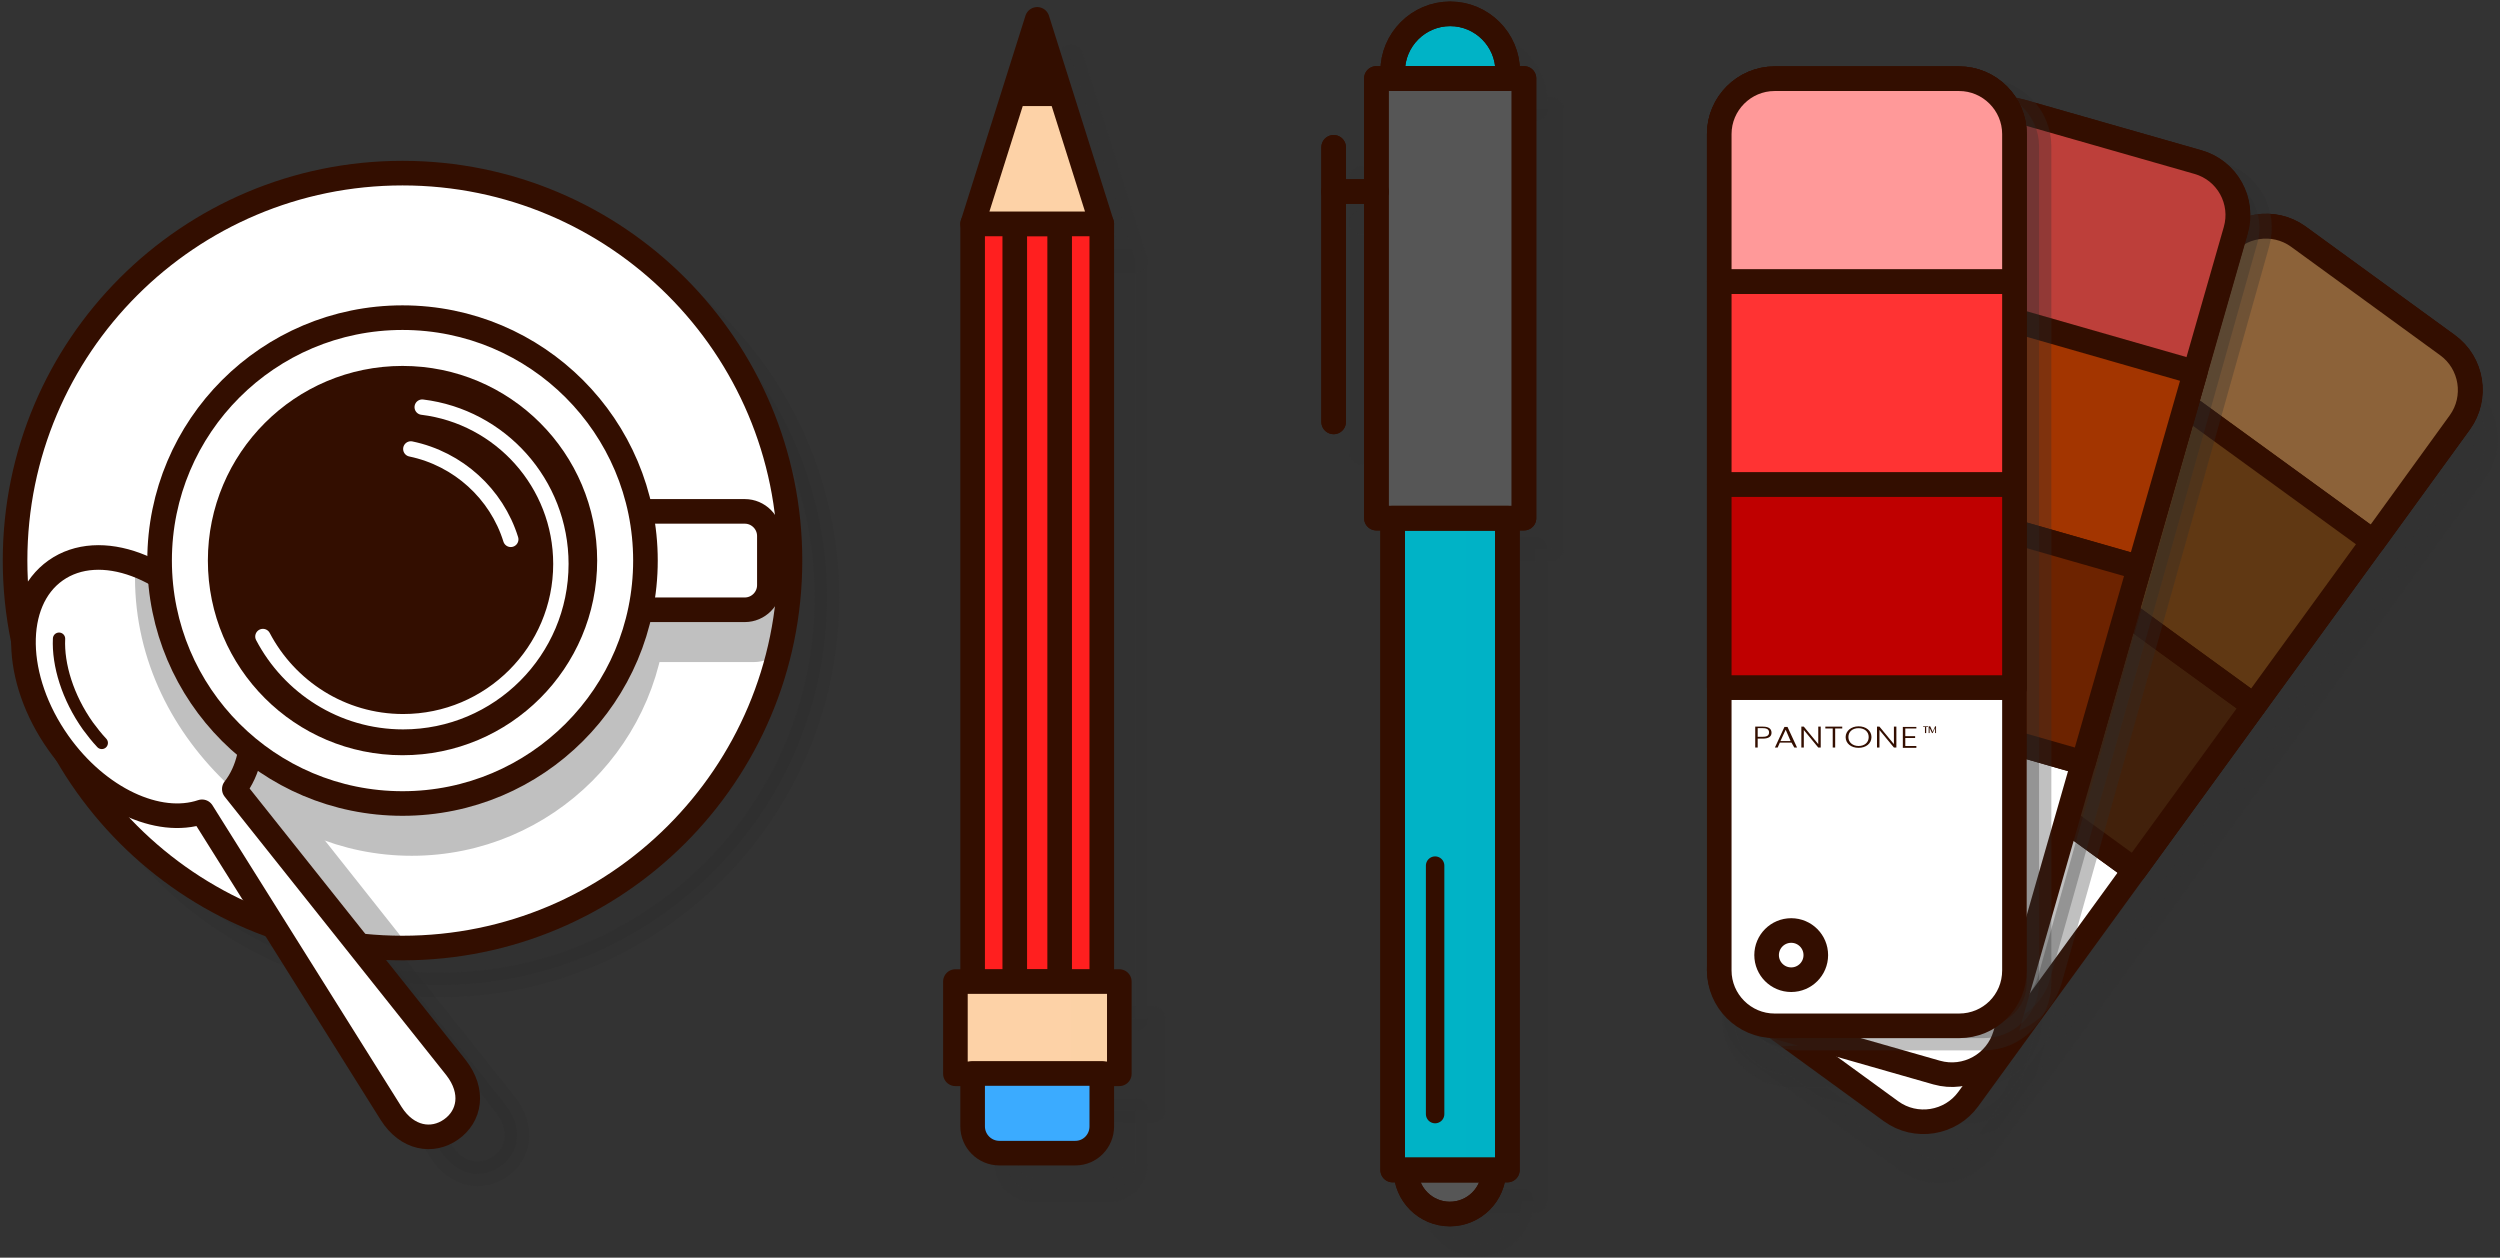 <svg width="813" height="409" viewBox="0 0 813 409" fill="none" xmlns="http://www.w3.org/2000/svg">
<rect x="0" y="0" width="813" height="409" fill="#333333" stroke="none"/>
<g opacity="0.3">
<path opacity="0.3" d="M369.3 84.8H327.3V331.3H369.3V84.8Z" fill="#2D2D2D" stroke="#2D2D2D" stroke-width="8" stroke-miterlimit="10" stroke-linecap="round" stroke-linejoin="round"/>
<path opacity="0.3" d="M375 331.2H321.7V361.2H375V331.2Z" fill="#2D2D2D" stroke="#2D2D2D" stroke-width="8" stroke-miterlimit="10" stroke-linecap="round" stroke-linejoin="round"/>
<path opacity="0.3" d="M360.7 387H336C331.2 387 327.3 383.1 327.3 378.3V361.1H369.3V378.3C369.3 383.1 365.5 387 360.7 387Z" fill="#2D2D2D" stroke="#2D2D2D" stroke-width="8" stroke-miterlimit="10" stroke-linecap="round" stroke-linejoin="round"/>
<path opacity="0.3" d="M369.3 84.8H327.3L348.3 18.3L369.3 84.8Z" fill="#2D2D2D" stroke="#2D2D2D" stroke-width="8" stroke-miterlimit="10" stroke-linecap="round" stroke-linejoin="round"/>
</g>
<g opacity="0.3">
<path opacity="0.3" d="M499.2 178.5H461.9V390.5H499.2V178.5Z" fill="#2D2D2D" stroke="#2D2D2D" stroke-width="8" stroke-miterlimit="10" stroke-linecap="round" stroke-linejoin="round"/>
<path opacity="0.3" d="M504.6 35.5H456.6V178.5H504.6V35.5Z" fill="#2D2D2D" stroke="#2D2D2D" stroke-width="8" stroke-miterlimit="10" stroke-linecap="round" stroke-linejoin="round"/>
<path opacity="0.3" d="M499.2 35.5H461.9V33.2C461.9 22.9 470.3 14.5 480.6 14.5C490.9 14.5 499.3 22.9 499.3 33.2V35.5H499.2Z" fill="#2D2D2D" stroke="#2D2D2D" stroke-width="8" stroke-miterlimit="10" stroke-linecap="round" stroke-linejoin="round"/>
<path opacity="0.3" d="M442.7 57.9V147.2" stroke="#2D2D2D" stroke-width="8" stroke-miterlimit="10" stroke-linecap="round" stroke-linejoin="round"/>
<path opacity="0.3" d="M456.6 72.3H442.7" stroke="#2D2D2D" stroke-width="8" stroke-miterlimit="10" stroke-linecap="round" stroke-linejoin="round"/>
<path opacity="0.3" d="M494.8 390.5C494.8 398.4 488.4 404.8 480.5 404.8C472.6 404.8 466.2 398.4 466.2 390.5H494.8Z" fill="#2D2D2D" stroke="#2D2D2D" stroke-width="8" stroke-miterlimit="10" stroke-linecap="round" stroke-linejoin="round"/>
</g>
<path d="M490.2 168.5H452.9V380.5H490.2V168.5Z" fill="#00B3C6"/>
<path opacity="0.5" d="M490.3 168.5H476.7V380.5H490.3V168.5Z" fill="#00B3C6"/>
<path opacity="0.35" d="M466.3 168.5H452.9V380.5H466.3V168.5Z" fill="#00B3C6"/>
<path d="M490.2 168.5H452.9V380.5H490.2V168.5Z" stroke="#330E00" stroke-width="8" stroke-miterlimit="10" stroke-linecap="round" stroke-linejoin="round"/>
<path d="M495.6 25.5H447.6V168.5H495.6V25.5Z" fill="#565656"/>
<path opacity="0.27" d="M461.9 25.5H447.6V168.5H461.9V25.5Z" fill="#565656"/>
<path opacity="0.27" d="M494.9 25.5H480.6V168.5H494.9V25.5Z" fill="#565656"/>
<path d="M495.6 25.5H447.6V168.5H495.6V25.5Z" stroke="#330E00" stroke-width="8" stroke-miterlimit="10" stroke-linecap="round" stroke-linejoin="round"/>
<path d="M490.2 25.5H452.9V23.2C452.9 12.9 461.3 4.5 471.6 4.5C481.9 4.5 490.3 12.9 490.3 23.2V25.5H490.2Z" fill="#00B3C6"/>
<path d="M490.2 25.5H452.9V23.2C452.9 12.9 461.3 4.5 471.6 4.5C481.9 4.5 490.3 12.9 490.3 23.2V25.5H490.2Z" stroke="#330E00" stroke-width="8" stroke-miterlimit="10" stroke-linecap="round" stroke-linejoin="round"/>
<path d="M433.7 47.9V137.2" stroke="#330E00" stroke-width="8" stroke-miterlimit="10" stroke-linecap="round" stroke-linejoin="round"/>
<path d="M447.6 62.3H433.7" stroke="#330E00" stroke-width="8" stroke-miterlimit="10" stroke-linecap="round" stroke-linejoin="round"/>
<path d="M485.8 380.5C485.8 388.4 479.4 394.8 471.5 394.8C463.6 394.8 457.2 388.4 457.2 380.5H485.8Z" fill="#565656"/>
<path d="M485.8 380.5C485.8 388.4 479.4 394.8 471.5 394.8C463.6 394.8 457.2 388.4 457.2 380.5H485.8Z" stroke="#330E00" stroke-width="8" stroke-miterlimit="10" stroke-linecap="round" stroke-linejoin="round"/>
<path d="M358.3 72.8H316.3V319.3H358.3V72.8Z" fill="#FF1F1F"/>
<path d="M358.3 72.8H316.3V319.3H358.3V72.8Z" stroke="#330E00" stroke-width="8" stroke-miterlimit="10" stroke-linecap="round" stroke-linejoin="round"/>
<path d="M344.6 72.8H330V319.3H344.6V72.8Z" stroke="#330E00" stroke-width="8" stroke-miterlimit="10" stroke-linecap="round" stroke-linejoin="round"/>
<path d="M364 319.2H310.7V349.2H364V319.2Z" fill="#FDD2A7"/>
<path opacity="0.5" d="M364 319.2H348.3V349.2H364V319.2Z" fill="#FDD2A7"/>
<path d="M325 319.2H310.7V349.2H325V319.2Z" fill="#FDD2A7"/>
<path d="M364 319.2H310.7V349.2H364V319.2Z" stroke="#330E00" stroke-width="8" stroke-miterlimit="10" stroke-linecap="round" stroke-linejoin="round"/>
<path d="M349.7 375H325C320.2 375 316.3 371.1 316.3 366.3V349.1H358.3V366.3C358.3 371.1 354.5 375 349.7 375Z" fill="#3BABFF"/>
<path d="M349.7 375H325C320.2 375 316.3 371.1 316.3 366.3V349.1H358.3V366.3C358.3 371.1 354.5 375 349.7 375Z" stroke="#330E00" stroke-width="8" stroke-miterlimit="10" stroke-linecap="round" stroke-linejoin="round"/>
<path d="M358.3 72.8H316.3L337.3 6.3L358.3 72.8Z" fill="#FDD2A7"/>
<path d="M358.3 72.8H316.3L337.3 6.3L358.3 72.8Z" stroke="#330E00" stroke-width="8" stroke-miterlimit="10" stroke-linecap="round" stroke-linejoin="round"/>
<path d="M337.3 6.3L328.4 34.5H346.2L337.3 6.3Z" fill="#330E00"/>
<path opacity="0.3" d="M86.7 216.999C71.9 196.099 48.4 187.399 34.1 197.499C19.8 207.599 20.2 232.699 35 253.599C47.9 271.799 67.5 280.799 81.7 275.999L143.2 374.099C148.4 382.299 156.6 383.599 162.7 379.299C168.8 374.999 170.3 366.899 164.3 359.199L92.2 268.599C101.5 256.699 99.5 235.199 86.7 216.999Z" fill="#2D2D2D" stroke="#2D2D2D" stroke-width="8" stroke-miterlimit="10" stroke-linecap="round" stroke-linejoin="round"/>
<path opacity="0.3" d="M142.9 320.3C212.488 320.3 268.9 263.888 268.9 194.3C268.9 124.712 212.488 68.3 142.9 68.3C73.312 68.3 16.9 124.712 16.9 194.3C16.9 263.888 73.312 320.3 142.9 320.3Z" fill="#2D2D2D" stroke="#2D2D2D" stroke-width="8" stroke-miterlimit="10" stroke-linecap="round" stroke-linejoin="round"/>
<path d="M130.9 308.3C200.488 308.3 256.9 251.888 256.9 182.3C256.9 112.712 200.488 56.3 130.9 56.3C61.312 56.3 4.9 112.712 4.9 182.3C4.9 251.888 61.312 308.3 130.9 308.3Z" fill="white"/>
<path d="M79.3 246.499C88.5 234.599 86.6 213.199 73.7 194.999C58.9 174.099 7.3 210.699 22 231.599C34.9 249.799 54.5 258.799 68.7 253.999L98.5 301.599C107.5 304.199 116.9 305.699 126.6 306.199L79.3 246.499Z" fill="#C0C0C0" stroke="#C0C0C0" stroke-width="8" stroke-miterlimit="10" stroke-linecap="round" stroke-linejoin="round"/>
<path d="M245.2 211.3H213.2V179.3H245.2C249.6 179.3 253.2 182.9 253.2 187.3V203.3C253.2 207.7 249.6 211.3 245.2 211.3Z" fill="#C0C0C0" stroke="#C0C0C0" stroke-width="8" stroke-miterlimit="10" stroke-linecap="round" stroke-linejoin="round"/>
<path d="M133.9 274.3C177.531 274.3 212.9 238.93 212.9 195.3C212.9 151.669 177.531 116.3 133.9 116.3C90.269 116.3 54.9 151.669 54.9 195.3C54.9 238.93 90.269 274.3 133.9 274.3Z" fill="#C0C0C0" stroke="#C0C0C0" stroke-width="8" stroke-miterlimit="10" stroke-linecap="round" stroke-linejoin="round"/>
<path d="M130.9 308.3C200.488 308.3 256.9 251.888 256.9 182.3C256.9 112.712 200.488 56.3 130.9 56.3C61.312 56.3 4.9 112.712 4.9 182.3C4.9 251.888 61.312 308.3 130.9 308.3Z" stroke="#330E00" stroke-width="8" stroke-miterlimit="10" stroke-linecap="round" stroke-linejoin="round"/>
<path d="M70.7 204.999C55.9 184.099 32.4 175.399 18.1 185.499C3.8 195.599 4.2 220.699 19 241.599C31.9 259.799 51.5 268.799 65.7 263.999L127.2 362.099C132.4 370.299 140.6 371.599 146.7 367.299C152.8 362.999 154.3 354.899 148.3 347.199L76.2 256.599C85.5 244.699 83.5 223.199 70.7 204.999Z" fill="white"/>
<path d="M77.4 252.7C80.3 239.7 74.3 224.1 65.2 208.9C59.8 200 55.1 192.9 47.9 187.8C47.9 213.7 59.8 236.3 77.4 252.7Z" fill="#C0C0C0" stroke="#C0C0C0" stroke-width="8" stroke-miterlimit="10" stroke-linecap="round" stroke-linejoin="round"/>
<path d="M33.1 241.599C31.5 239.899 30 237.999 28.6 236.099C22 226.799 18.8 216.199 19.2 207.699" stroke="#330E00" stroke-width="4" stroke-miterlimit="10" stroke-linecap="round" stroke-linejoin="round"/>
<path d="M70.7 204.999C55.9 184.099 32.4 175.399 18.1 185.499C3.8 195.599 4.2 220.699 19 241.599C31.9 259.799 51.5 268.799 65.7 263.999L127.2 362.099C132.4 370.299 140.6 371.599 146.7 367.299C152.8 362.999 154.3 354.899 148.3 347.199L76.2 256.599C85.5 244.699 83.5 223.199 70.7 204.999Z" stroke="#330E00" stroke-width="8" stroke-miterlimit="10" stroke-linecap="round" stroke-linejoin="round"/>
<path d="M242.2 198.3H203.6V166.3H242.2C246.6 166.3 250.2 169.9 250.2 174.3V190.3C250.2 194.7 246.6 198.3 242.2 198.3Z" fill="white"/>
<path d="M242.2 198.3H203.6V166.3H242.2C246.6 166.3 250.2 169.9 250.2 174.3V190.3C250.2 194.7 246.6 198.3 242.2 198.3Z" stroke="#330E00" stroke-width="8" stroke-miterlimit="10" stroke-linecap="round" stroke-linejoin="round"/>
<path d="M130.9 261.3C174.531 261.3 209.9 225.93 209.9 182.3C209.9 138.669 174.531 103.3 130.9 103.3C87.269 103.3 51.9 138.669 51.9 182.3C51.9 225.93 87.269 261.3 130.9 261.3Z" fill="white"/>
<path d="M130.9 261.3C174.531 261.3 209.9 225.93 209.9 182.3C209.9 138.669 174.531 103.3 130.9 103.3C87.269 103.3 51.9 138.669 51.9 182.3C51.9 225.93 87.269 261.3 130.9 261.3Z" stroke="#330E00" stroke-width="8" stroke-miterlimit="10" stroke-linecap="round" stroke-linejoin="round"/>
<path d="M130.9 245.6C165.86 245.6 194.2 217.26 194.2 182.3C194.2 147.34 165.86 119 130.9 119C95.94 119 67.6 147.34 67.6 182.3C67.6 217.26 95.94 245.6 130.9 245.6Z" fill="#330E00"/>
<path d="M137.3 132.399C162.7 135.499 182.4 157.199 182.4 183.399C182.4 211.699 159.4 234.699 131.1 234.699C111.3 234.699 94.1 223.399 85.5 206.999" stroke="white" stroke-width="5" stroke-miterlimit="10" stroke-linecap="round"/>
<path d="M133.6 146C149 149.2 161.5 160.6 166.1 175.4" stroke="white" stroke-width="5" stroke-miterlimit="10" stroke-linecap="round"/>
<path d="M466.7 281.5V362.3" stroke="#330E00" stroke-width="6" stroke-miterlimit="10" stroke-linecap="round" stroke-linejoin="round"/>
<path d="M490.2 168.5H452.9V380.5H490.2V168.5Z" stroke="#330E00" stroke-width="8" stroke-miterlimit="10" stroke-linecap="round" stroke-linejoin="round"/>
<path d="M495.6 25.5H447.6V168.5H495.6V25.5Z" stroke="#330E00" stroke-width="8" stroke-miterlimit="10" stroke-linecap="round" stroke-linejoin="round"/>
<path d="M490.2 25.5H452.9V23.2C452.9 12.9 461.3 4.5 471.6 4.5C481.9 4.5 490.3 12.9 490.3 23.2V25.5H490.2Z" stroke="#330E00" stroke-width="8" stroke-miterlimit="10" stroke-linecap="round" stroke-linejoin="round"/>
<path d="M433.7 47.9V137.2" stroke="#330E00" stroke-width="8" stroke-miterlimit="10" stroke-linecap="round" stroke-linejoin="round"/>
<path d="M447.6 62.3H433.7" stroke="#330E00" stroke-width="8" stroke-miterlimit="10" stroke-linecap="round" stroke-linejoin="round"/>
<path d="M485.8 380.5C485.8 388.4 479.4 394.8 471.5 394.8C463.6 394.8 457.2 388.4 457.2 380.5H485.8Z" stroke="#330E00" stroke-width="8" stroke-miterlimit="10" stroke-linecap="round" stroke-linejoin="round"/>
<g opacity="0.3">
<path opacity="0.3" d="M620 377.4L571.5 342.1C563.5 336.3 561.7 325 567.5 317L727.4 96.9C733.2 88.9 744.5 87.1 752.5 92.9L801 128.2C809 134 810.8 145.3 805 153.3L645.1 373.4C639.3 381.4 628 383.2 620 377.4Z" fill="#2D2D2D" stroke="#2D2D2D" stroke-width="8" stroke-miterlimit="10" stroke-linecap="round" stroke-linejoin="round"/>
<path opacity="0.3" d="M642.1 349.6H582.1C572.2 349.6 564.1 341.5 564.1 331.6V59.6C564.1 49.7 572.2 41.6 582.1 41.6H642.1C652 41.6 660.1 49.7 660.1 59.6V331.6C660.1 341.6 652.1 349.6 642.1 349.6Z" fill="#2D2D2D" stroke="#2D2D2D" stroke-width="8" stroke-miterlimit="10" stroke-linecap="round" stroke-linejoin="round"/>
<path opacity="0.3" d="M634.8 364.8L577.1 348.3C567.5 345.6 562 335.6 564.8 326L639.8 64.5C642.5 54.9 652.5 49.4 662.1 52.2L719.8 68.7C729.4 71.4 734.9 81.4 732.1 91L657.1 352.5C654.3 362 644.4 367.5 634.8 364.8Z" fill="#2D2D2D" stroke="#2D2D2D" stroke-width="8" stroke-miterlimit="10" stroke-linecap="round" stroke-linejoin="round"/>
</g>
<path d="M615 361.4L566.5 326.1C558.5 320.3 556.7 309 562.5 301L722.4 80.9C728.2 72.9 739.5 71.1 747.5 76.9L796 112.2C804 118 805.8 129.3 800 137.3L640.1 357.4C634.3 365.4 623 367.2 615 361.4Z" fill="white"/>
<path d="M615 361.4L566.5 326.1C558.5 320.3 556.7 309 562.5 301L722.4 80.9C728.2 72.9 739.5 71.1 747.5 76.9L796 112.2C804 118 805.8 129.3 800 137.3L640.1 357.4C634.3 365.4 623 367.2 615 361.4Z" stroke="#330E00" stroke-width="8" stroke-miterlimit="10" stroke-linecap="round" stroke-linejoin="round"/>
<path d="M694.2 282.9L616.5 226.5L722.3 80.9C728.1 72.9 739.4 71.1 747.4 76.9L795.9 112.2C803.9 118 805.7 129.3 799.9 137.3L694.2 282.9Z" stroke="#330E00" stroke-width="8" stroke-miterlimit="10" stroke-linecap="round" stroke-linejoin="round"/>
<path d="M771.8 176.2L694.1 119.8L722.3 81C728.1 73 739.4 71.2 747.4 77L795.9 112.3C803.9 118.1 805.7 129.4 799.9 137.4L771.8 176.2Z" fill="#8C6239"/>
<path d="M771.8 176.2L694.1 119.8L722.3 81C728.1 73 739.4 71.2 747.4 77L795.9 112.3C803.9 118.1 805.7 129.4 799.9 137.4L771.8 176.2Z" stroke="#330E00" stroke-width="8" stroke-miterlimit="10" stroke-linecap="round" stroke-linejoin="round"/>
<path d="M732.939 229.499L655.275 173.07L616.48 226.464L694.144 282.893L732.939 229.499Z" fill="#42210B"/>
<path d="M771.741 176.106L694.077 119.677L655.282 173.071L732.946 229.5L771.741 176.106Z" fill="#603813"/>
<path d="M771.741 176.106L694.077 119.677L655.282 173.071L732.946 229.5L771.741 176.106Z" stroke="#330E00" stroke-width="8" stroke-miterlimit="10" stroke-linecap="round" stroke-linejoin="round"/>
<path d="M732.939 229.499L655.275 173.07L616.48 226.464L694.144 282.893L732.939 229.499Z" stroke="#330E00" stroke-width="8" stroke-miterlimit="10" stroke-linecap="round" stroke-linejoin="round"/>
<path d="M584.3 318.6C588.718 318.6 592.3 315.018 592.3 310.6C592.3 306.181 588.718 302.6 584.3 302.6C579.882 302.6 576.3 306.181 576.3 310.6C576.3 315.018 579.882 318.6 584.3 318.6Z" stroke="#330E00" stroke-width="8" stroke-miterlimit="10" stroke-linecap="round" stroke-linejoin="round"/>
<path opacity="0.3" d="M721.7 56.7L664 40.2C654.4 37.499 644.5 42.999 641.7 52.499L566.7 313.999C564 323.599 569.5 333.499 579 336.299L631.6 333.299C632.1 333.399 636.5 333.599 637 333.699H641.8L649.5 332.9C657.7 332 664.5 326.299 666.7 318.299L734.1 78.999C736.8 69.4 731.3 59.499 721.7 56.7Z" fill="#2D2D2D" stroke="#2D2D2D" stroke-width="8" stroke-miterlimit="10" stroke-linecap="round" stroke-linejoin="round"/>
<path d="M629.8 348.8L572.1 332.3C562.5 329.6 557 319.6 559.8 310L634.8 48.5C637.5 38.9 647.5 33.4 657.1 36.2L714.8 52.7C724.4 55.4 729.9 65.4 727.1 75L652.1 336.5C649.3 346 639.4 351.5 629.8 348.8Z" fill="white"/>
<path d="M629.8 348.8L572.1 332.3C562.5 329.6 557 319.6 559.8 310L634.8 48.5C637.5 38.9 647.5 33.4 657.1 36.2L714.8 52.7C724.4 55.4 729.9 65.4 727.1 75L652.1 336.5C649.3 346 639.4 351.5 629.8 348.8Z" stroke="#330E00" stroke-width="8" stroke-miterlimit="10" stroke-linecap="round" stroke-linejoin="round"/>
<path d="M713.8 121.1L621.5 94.6L634.7 48.5C637.4 38.9 647.4 33.4 657 36.2L714.7 52.7C724.3 55.4 729.8 65.4 727 75L713.8 121.1Z" fill="#BD3F3A"/>
<path d="M677.4 248L585.1 221.5L634.7 48.5C637.4 38.9 647.4 33.4 657 36.2L714.7 52.7C724.3 55.4 729.8 65.4 727 75L677.4 248Z" stroke="#330E00" stroke-width="8" stroke-miterlimit="10" stroke-linecap="round" stroke-linejoin="round"/>
<path d="M713.89 121.098L621.606 94.641L603.416 158.086L695.701 184.544L713.89 121.098Z" fill="#A33500"/>
<path d="M713.89 121.098L621.606 94.641L603.416 158.086L695.701 184.544L713.89 121.098Z" stroke="#330E00" stroke-width="8" stroke-miterlimit="10" stroke-linecap="round" stroke-linejoin="round"/>
<path d="M695.677 184.597L603.392 158.14L585.202 221.585L677.487 248.043L695.677 184.597Z" fill="#6D2300"/>
<path d="M695.677 184.597L603.392 158.14L585.202 221.585L677.487 248.043L695.677 184.597Z" stroke="#330E00" stroke-width="8" stroke-miterlimit="10" stroke-linecap="round" stroke-linejoin="round"/>
<path d="M583.6 319.6C588.018 319.6 591.6 316.018 591.6 311.6C591.6 307.181 588.018 303.6 583.6 303.6C579.182 303.6 575.6 307.181 575.6 311.6C575.6 316.018 579.182 319.6 583.6 319.6Z" stroke="#330E00" stroke-width="8" stroke-miterlimit="10" stroke-linecap="round" stroke-linejoin="round"/>
<path opacity="0.3" d="M645.1 337.6H585.1C575.2 337.6 567.1 329.5 567.1 319.6V47.6C567.1 37.7 575.2 29.6 585.1 29.6H645.1C655 29.6 663.1 37.7 663.1 47.6V319.6C663.1 329.6 655.1 337.6 645.1 337.6Z" fill="#2D2D2D" stroke="#2D2D2D" stroke-width="8" stroke-miterlimit="10" stroke-linecap="round" stroke-linejoin="round"/>
<path d="M637.1 333.6H577.1C567.2 333.6 559.1 325.5 559.1 315.6V43.6C559.1 33.7 567.2 25.6 577.1 25.6H637.1C647 25.6 655.1 33.7 655.1 43.6V315.6C655.1 325.6 647.1 333.6 637.1 333.6Z" fill="white"/>
<path d="M637.1 333.6H577.1C567.2 333.6 559.1 325.5 559.1 315.6V43.6C559.1 33.7 567.2 25.6 577.1 25.6H637.1C647 25.6 655.1 33.7 655.1 43.6V315.6C655.1 325.6 647.1 333.6 637.1 333.6Z" stroke="#330E00" stroke-width="8" stroke-miterlimit="10" stroke-linecap="round" stroke-linejoin="round"/>
<path d="M655.1 223.6H559.1V43.6C559.1 33.7 567.2 25.6 577.1 25.6H637.1C647 25.6 655.1 33.7 655.1 43.6V223.6Z" stroke="#330E00" stroke-width="8" stroke-miterlimit="10" stroke-linecap="round" stroke-linejoin="round"/>
<path d="M655.1 91.6H559.1V43.6C559.1 33.7 567.2 25.6 577.1 25.6H637.1C647 25.6 655.1 33.7 655.1 43.6V91.6Z" fill="#FF9999"/>
<path d="M655.1 91.6H559.1V43.6C559.1 33.7 567.2 25.6 577.1 25.6H637.1C647 25.6 655.1 33.7 655.1 43.6V91.6Z" stroke="#330E00" stroke-width="8" stroke-miterlimit="10" stroke-linecap="round" stroke-linejoin="round"/>
<path d="M655.1 91.6H559.1V157.6H655.1V91.6Z" fill="#FF0000"/>
<path d="M655.1 91.6H559.1V157.6H655.1V91.6Z" fill="#FF3333" stroke="#330E00" stroke-width="8" stroke-miterlimit="10" stroke-linecap="round" stroke-linejoin="round"/>
<path d="M655.1 157.6H559.1V223.6H655.1V157.6Z" fill="#BF0000"/>
<path d="M655.1 157.6H559.1V223.6H655.1V157.6Z" stroke="#330E00" stroke-width="8" stroke-miterlimit="10" stroke-linecap="round" stroke-linejoin="round"/>
<path d="M582.5 318.6C586.918 318.6 590.5 315.018 590.5 310.6C590.5 306.181 586.918 302.6 582.5 302.6C578.082 302.6 574.5 306.181 574.5 310.6C574.5 315.018 578.082 318.6 582.5 318.6Z" stroke="#330E00" stroke-width="8" stroke-miterlimit="10" stroke-linecap="round" stroke-linejoin="round"/>
<path d="M573.3 240.199H571.6V243.099H570.8V236.299H573.3C575.3 236.299 576.1 237.099 576.1 238.299C576.1 239.399 575.3 240.199 573.3 240.199ZM573.3 239.599C574.7 239.599 575.3 239.099 575.3 238.199C575.3 237.299 574.7 236.799 573.3 236.799H571.6V239.599H573.3Z" fill="#330E00"/>
<path d="M582.6 241.499H578.8L578.1 243.099H577.2L580.3 236.399H581.3L584.4 243.099H583.5L582.6 241.499ZM580.7 237.299L579 240.999H582.3L580.7 237.299Z" fill="#330E00"/>
<path d="M592.1 236.299V243.099H591.3L586.6 237.399V243.099H585.8V236.299H586.6L591.3 241.999V236.299H592.1Z" fill="#330E00"/>
<path d="M593.6 236.299H599.1V236.899H596.8V243.099H596V236.899H593.6V236.299Z" fill="#330E00"/>
<path d="M604.4 243.199C602 243.199 600.2 241.799 600.2 239.699C600.2 237.699 602 236.199 604.4 236.199C606.8 236.199 608.6 237.599 608.6 239.699C608.6 241.799 606.8 243.199 604.4 243.199ZM604.4 242.599C606.3 242.599 607.7 241.499 607.7 239.699C607.7 237.899 606.3 236.799 604.4 236.799C602.5 236.799 601.1 237.899 601.1 239.699C601.1 241.499 602.6 242.599 604.4 242.599Z" fill="#330E00"/>
<path d="M616.7 236.299V243.099H615.9L611.2 237.399V243.099H610.4V236.299H611.2L615.9 241.999V236.299H616.7Z" fill="#330E00"/>
<path d="M623.2 236.899H619.6V239.399H622.8V239.999H619.6V242.599H623.2V243.199H618.8V236.399H623.2V236.899Z" fill="#330E00"/>
<path d="M625.4 236.199H627V236.399H626.4V238.399H626V236.399H625.4V236.199Z" fill="#330E00"/>
<path d="M627.4 236.199H627.7L628.5 237.999L629.3 236.199H629.6V238.399H629.3V236.699L628.5 238.399H628.3L627.5 236.699V238.399H627.2V236.199H627.4Z" fill="#330E00"/>
</svg>
